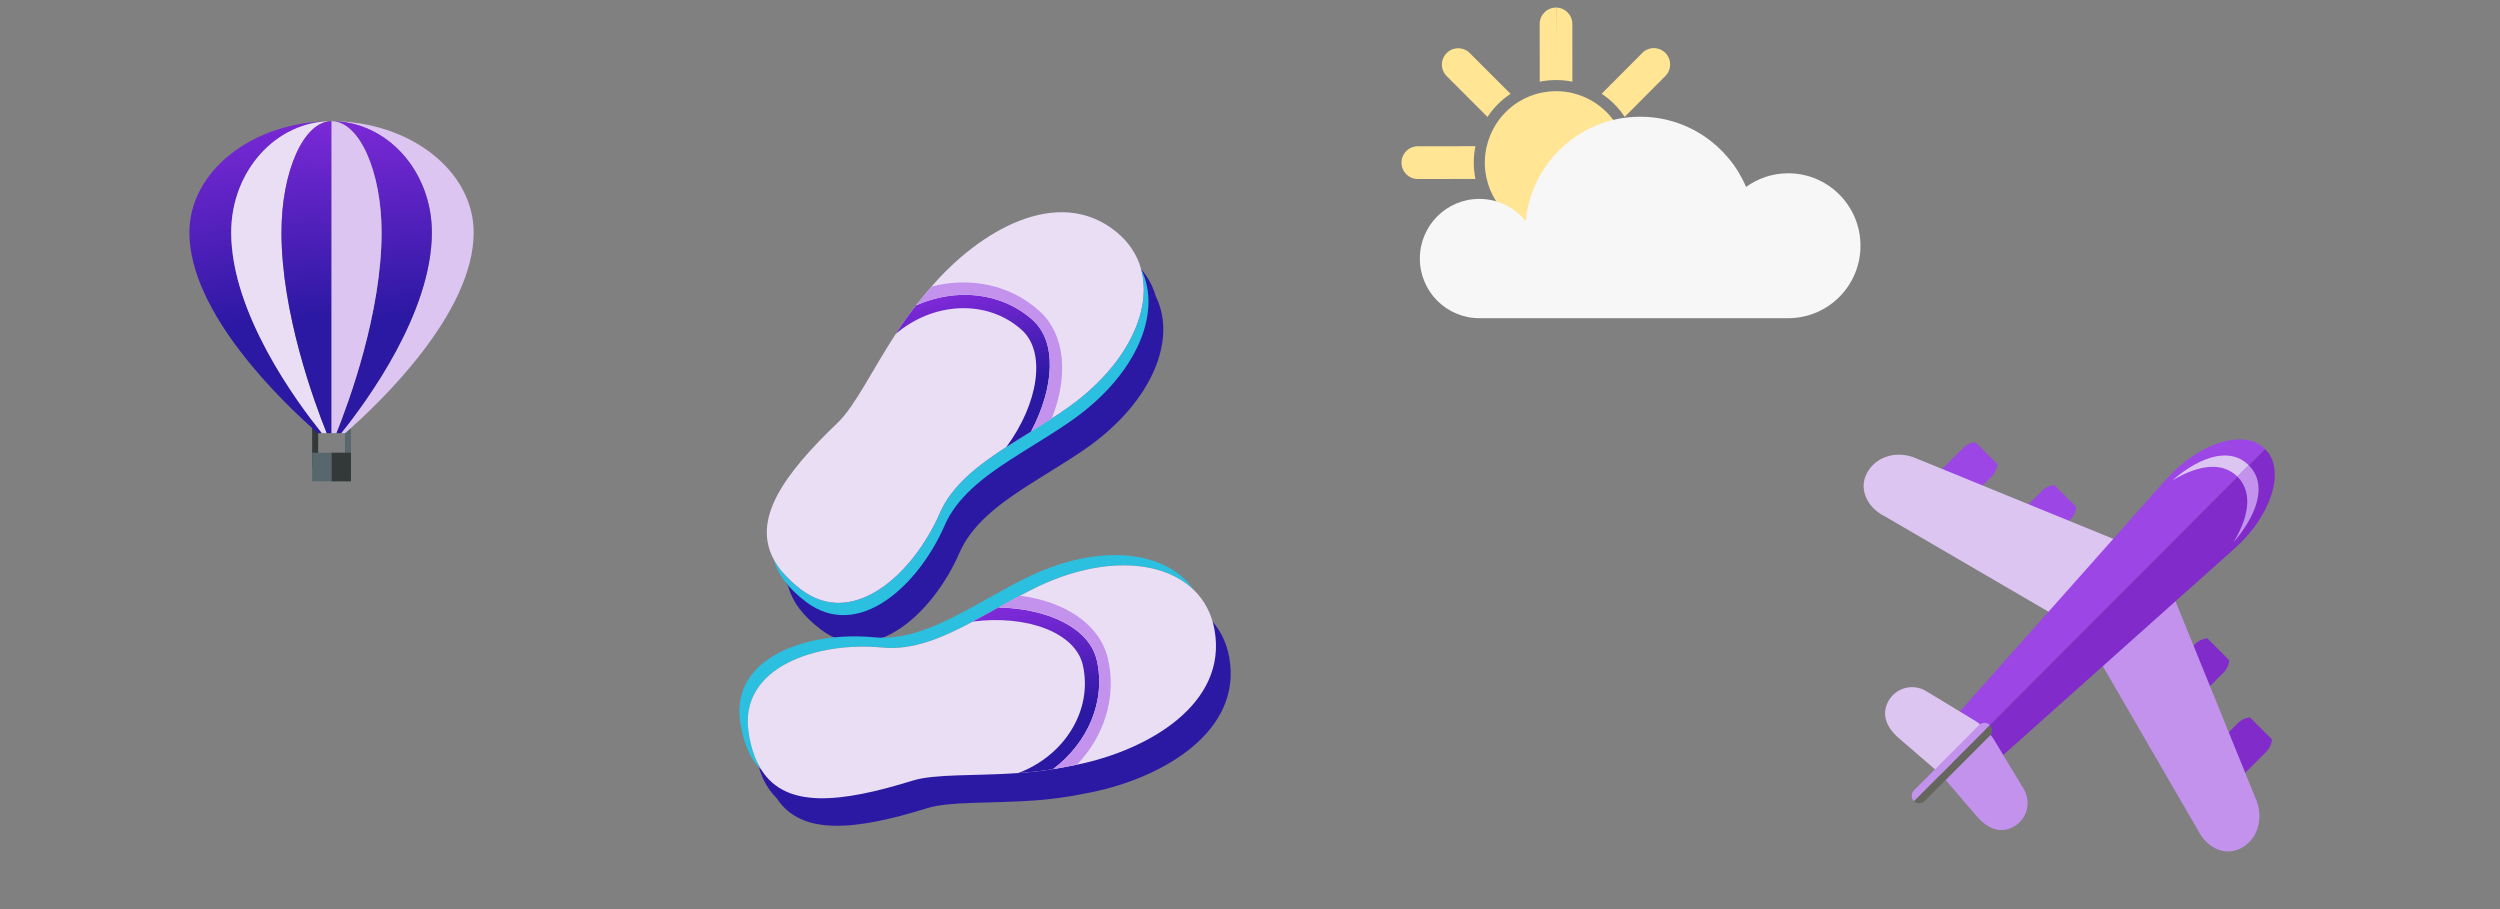 <svg width="330" height="120" viewBox="0 0 330 120" fill="none" xmlns="http://www.w3.org/2000/svg">
<rect x="0" y="0" width="330" height="120" fill="#808080" stroke="none"/>
<path d="M213.402 26.421C213.934 25.555 214.328 24.609 214.56 23.618C214.888 22.226 214.905 20.75 214.563 19.302C214.449 18.814 214.293 18.329 214.097 17.848C213.9 17.37 213.665 16.919 213.402 16.493C212.621 15.226 211.567 14.197 210.354 13.445C209.49 12.912 208.543 12.517 207.555 12.285C206.245 11.973 204.867 11.953 203.502 12.236C203.419 12.25 203.332 12.261 203.249 12.282C202.762 12.396 202.278 12.552 201.798 12.749C201.321 12.947 200.875 13.179 200.447 13.445C199.186 14.228 198.156 15.285 197.406 16.5C196.874 17.366 196.483 18.312 196.248 19.302C195.92 20.695 195.903 22.171 196.245 23.618C196.359 24.107 196.511 24.592 196.711 25.073C196.912 25.551 197.143 26.001 197.406 26.427C198.187 27.695 199.241 28.724 200.454 29.475C201.318 30.009 202.261 30.4 203.249 30.636C203.332 30.657 203.415 30.663 203.502 30.677C204.818 30.954 206.197 30.961 207.555 30.639C208.042 30.525 208.526 30.369 209.006 30.172C209.483 29.974 209.933 29.739 210.358 29.475C211.619 28.693 212.649 27.636 213.398 26.421H213.402Z" fill="#FFE594"/>
<path d="M194.755 23.618C194.461 22.167 194.468 20.702 194.755 19.302H193.28L187.149 19.309C185.961 19.313 184.997 20.279 185 21.474C185 22.666 185.968 23.632 187.156 23.628L193.28 23.622H194.762L194.755 23.618Z" fill="#FFE594"/>
<path d="M195.305 14.391L196.348 15.437C197.136 14.245 198.163 13.203 199.393 12.385L198.342 11.336L194.005 6.999C193.166 6.161 191.804 6.161 190.961 7.003C190.121 7.844 190.125 9.213 190.965 10.051L195.301 14.391H195.305Z" fill="#FFE594"/>
<path d="M223.661 19.289L217.538 19.296H216.056C216.349 20.747 216.342 22.215 216.056 23.611H217.531L223.661 23.604C224.85 23.604 225.811 22.634 225.811 21.44C225.811 20.252 224.843 19.285 223.655 19.289H223.661Z" fill="#FFE594"/>
<path d="M215.506 28.526L214.462 27.48C213.674 28.672 212.648 29.714 211.418 30.532L212.465 31.581L216.802 35.918C217.645 36.759 219.006 36.759 219.846 35.914C220.686 35.072 220.682 33.704 219.839 32.863L215.502 28.526H215.506Z" fill="#FFE594"/>
<path d="M207.558 32.132C206.843 32.277 206.124 32.347 205.412 32.35C204.683 32.35 203.961 32.277 203.256 32.132V33.611L203.266 39.755C203.266 40.947 204.227 41.907 205.412 41.907C206.608 41.907 207.572 40.94 207.568 39.749L207.562 33.611V32.128L207.558 32.132Z" fill="#FFE594"/>
<path d="M196.351 27.483L195.304 28.536L190.978 32.883C190.138 33.725 190.138 35.093 190.981 35.935C191.821 36.776 193.186 36.776 194.026 35.935L198.356 31.588L199.399 30.542C198.211 29.752 197.17 28.723 196.355 27.49L196.351 27.483Z" fill="#FFE594"/>
<path d="M203.249 10.781C203.971 10.636 204.693 10.567 205.412 10.567C206.131 10.567 206.853 10.639 207.554 10.778V9.303L207.547 3.154C207.547 1.97 206.59 1.01 205.412 1.003V10.331C205.412 8.859 205.412 1.003 205.391 1C204.202 1 203.238 1.966 203.238 3.161L203.245 9.299V10.785L203.249 10.781Z" fill="#FFE594"/>
<path d="M214.455 15.433L215.502 14.38L219.829 10.033C220.669 9.188 220.665 7.824 219.825 6.982C218.986 6.14 217.621 6.14 216.785 6.985L212.458 11.332L211.418 12.378C212.607 13.165 213.647 14.197 214.462 15.43L214.455 15.433Z" fill="#FFE594"/>
<path d="M236.043 22.873C233.966 22.873 232.048 23.545 230.483 24.675C228.171 19.23 222.784 15.409 216.508 15.409C208.602 15.409 202.112 21.471 201.397 29.205C199.959 27.407 197.751 26.254 195.274 26.254C190.937 26.254 187.419 29.78 187.419 34.127C187.419 38.474 190.937 42 195.274 42H236.043C241.313 42 245.584 37.719 245.584 32.437C245.584 27.155 241.313 22.873 236.043 22.873Z" fill="#F7F7F7"/>
<path d="M259.148 59.118L255.466 62.809C254.428 63.849 254.428 65.537 255.466 66.577C256.503 67.617 258.187 67.617 259.225 66.577L262.906 62.886C263.351 62.441 263.594 61.87 263.659 61.282L260.748 58.364C260.167 58.423 259.598 58.667 259.148 59.118Z" fill="#9B46E5"/>
<path d="M269.565 64.77L265.883 68.46C264.845 69.5 264.845 71.188 265.883 72.228C266.92 73.268 268.604 73.268 269.642 72.228L273.323 68.537C273.768 68.092 274.017 67.521 274.076 66.939L271.165 64.021C270.584 64.086 270.015 64.324 269.565 64.776V64.77Z" fill="#9B46E5"/>
<path d="M278.642 78.51C279.697 76.364 282.674 72.834 280.533 71.776L252.567 60.354C250.023 59.457 247.432 60.414 246.377 62.559C245.321 64.704 246.602 67.064 248.742 68.122L272.049 81.707C274.189 82.765 277.581 80.649 278.636 78.504L278.642 78.51Z" fill="#DDC5F2"/>
<path d="M299.156 99.22L295.475 102.911C294.437 103.951 292.753 103.951 291.716 102.911C290.678 101.865 290.678 100.177 291.716 99.137L295.398 95.447C295.842 94.995 296.411 94.757 296.992 94.692L299.904 97.61C299.844 98.192 299.601 98.763 299.151 99.214L299.156 99.22Z" fill="#812CCA"/>
<path d="M293.518 88.773L289.836 92.463C288.798 93.504 287.115 93.504 286.077 92.463C285.039 91.424 285.039 89.736 286.077 88.696L289.759 85.005C290.209 84.559 290.773 84.316 291.36 84.251L294.271 87.168C294.211 87.757 293.968 88.321 293.524 88.773H293.518Z" fill="#812CCA"/>
<path d="M279.804 79.675C281.944 78.617 285.466 75.627 286.521 77.779L297.911 105.811C298.806 108.361 297.851 110.958 295.711 112.015C293.571 113.073 291.217 111.79 290.162 109.644L276.608 86.277C275.553 84.132 277.658 80.732 279.804 79.675Z" fill="#C392ED"/>
<path d="M298.865 59.172C296.357 56.658 290.375 58.257 285.898 63.314L258.436 94.217C256.527 96.683 256.734 99.785 257.641 100.718L298.972 59.297C298.936 59.255 298.907 59.213 298.865 59.172Z" fill="#9B46E5"/>
<path d="M260.784 95.185L254.239 91.221C252.549 90.199 250.355 90.74 249.335 92.434C248.316 94.127 248.891 95.869 250.545 97.348L256.172 102.204L261.982 96.38C261.697 95.904 261.294 95.494 260.784 95.185Z" fill="#DDC5F2"/>
<path d="M299.097 59.404C301.61 61.918 300.01 67.914 294.964 72.401L264.134 99.928C261.679 101.842 258.578 101.634 257.647 100.724L298.972 59.297C299.014 59.333 299.061 59.362 299.097 59.404Z" fill="#812CCA"/>
<path d="M263.173 97.58L267.128 104.141C268.147 105.835 267.608 108.034 265.918 109.056C264.228 110.084 262.491 109.502 261.015 107.844L256.171 102.204L261.981 96.38C262.456 96.671 262.865 97.069 263.179 97.58H263.173Z" fill="#C392ED"/>
<path d="M296.784 61.365C294.614 59.19 290.861 59.873 286.723 63.427C290.571 61.139 293.476 61.085 295.349 62.916L296.837 61.424C296.837 61.424 296.802 61.383 296.784 61.365Z" fill="#DDC5F2"/>
<path d="M294.84 71.569C298.385 67.415 299.067 63.659 296.897 61.484C296.879 61.466 296.856 61.448 296.838 61.43L295.35 62.922C297.176 64.8 297.122 67.712 294.84 71.569Z" fill="#C392ED"/>
<path d="M262.658 95.703L252.638 105.746C253.029 106.138 253.657 106.138 254.049 105.746L262.658 97.117C263.043 96.731 263.043 96.095 262.658 95.703Z" fill="#65665D"/>
<path d="M261.247 95.702L252.638 104.331C252.253 104.718 252.247 105.354 252.638 105.746L262.658 95.702C262.267 95.31 261.638 95.31 261.247 95.702Z" fill="#C392ED"/>
<path d="M41.999 55.145H41.204V61.659H41.999V55.145Z" fill="#333839"/>
<path d="M46.327 55.145H45.532V61.659H46.327V55.145Z" fill="#57676D"/>
<path d="M43.765 59.757H41.204V63.536H43.765V59.757Z" fill="#57676D"/>
<path d="M46.326 59.757H43.765V63.536H46.326V59.757Z" fill="#333839"/>
<path d="M30.52 30.685C30.52 22.573 36.449 16 43.765 16C33.407 16 25 22.573 25 30.685C25 41.316 37.261 53.059 41.957 57.172H42.49C39.176 53.065 30.52 41.316 30.52 30.685Z" fill="url(#paint0_radial_594_15555)"/>
<path d="M30.52 30.685C30.52 41.316 39.17 53.059 42.49 57.172H43.13C41.476 53.065 37.16 41.316 37.16 30.685C37.16 22.573 40.118 16 43.765 16C36.454 16 30.52 22.573 30.52 30.685Z" fill="#EADEF4"/>
<path d="M37.154 30.685C37.154 41.316 41.471 53.059 43.125 57.172H43.759V16C40.113 16 37.154 22.573 37.154 30.685Z" fill="url(#paint1_radial_594_15555)"/>
<path d="M62.524 30.685C62.524 22.573 54.123 16 43.759 16C51.069 16 57.004 22.573 57.004 30.685C57.004 41.316 48.348 53.059 45.033 57.172H45.567C50.263 53.065 62.524 41.316 62.524 30.685Z" fill="#DDC5F2"/>
<path d="M50.37 30.685C50.37 41.316 46.053 53.059 44.399 57.172H45.033C48.348 53.065 57.004 41.316 57.004 30.685C57.004 22.573 51.069 16 43.759 16C47.405 16 50.364 22.573 50.364 30.685H50.37Z" fill="url(#paint2_radial_594_15555)"/>
<path d="M44.399 57.172C46.053 53.065 50.37 41.316 50.37 30.685C50.37 22.573 47.411 16 43.765 16V57.172H44.399Z" fill="#DDC5F2"/>
<g clip-path="url(#clip0_594_15555)">
<path d="M108.331 83.085C115.24 88.318 123.179 80.939 126.636 72.995C128.229 69.337 131.638 66.697 135.419 64.256C136.488 63.566 137.592 62.888 138.689 62.202C139.601 61.631 140.519 61.068 141.411 60.488C142.216 59.969 143.017 59.436 143.775 58.891C152.024 52.954 155.407 44.843 152.567 39.125C152.045 37.265 150.978 35.601 149.302 34.234C141.586 27.956 131.167 34.156 124.904 41.452C124.216 42.264 123.543 43.07 122.924 43.839C122.899 43.872 122.874 43.905 122.855 43.939C121.901 45.136 121.009 46.413 120.174 47.702C117.097 52.418 114.757 57.283 112.551 59.386C105.237 66.383 101.269 72.182 104.049 77.419C104.574 79.373 105.925 81.255 108.332 83.078L108.331 83.085Z" fill="#2C19A3"/>
<path d="M159.556 81.539C155.925 76.276 147.189 75.306 137.989 79.636C137.139 80.034 136.293 80.469 135.452 80.919C134.512 81.422 133.569 81.947 132.634 82.472C131.506 83.104 130.38 83.73 129.256 84.334C125.289 86.452 121.327 88.148 117.349 87.768C108.721 86.932 98.417 90.29 99.64 98.866C100.069 101.856 101.059 103.949 102.515 105.355C105.75 110.321 112.745 109.673 122.427 106.669C125.344 105.766 130.73 106.069 136.354 105.674C137.888 105.568 139.429 105.406 140.951 105.155C140.987 105.152 141.031 105.143 141.067 105.14C142.041 104.97 143.075 104.779 144.119 104.568C153.543 102.631 164.021 96.538 162.259 86.76C161.876 84.636 160.94 82.887 159.564 81.532L159.556 81.539Z" fill="#2C19A3"/>
<path d="M150.617 35.495C152.169 41.053 148.674 48.247 141.184 53.638C140.425 54.184 139.632 54.718 138.827 55.236C137.928 55.816 137.017 56.38 136.098 56.95C135.001 57.629 133.904 58.308 132.835 58.997C129.054 61.438 125.647 64.072 124.053 67.737C120.595 75.681 112.657 83.052 105.748 77.82C104.016 76.511 102.847 75.166 102.107 73.783C102.632 75.737 103.983 77.619 106.39 79.442C113.299 84.675 121.237 77.296 124.695 69.352C126.289 65.687 129.697 63.053 133.478 60.613C134.547 59.923 135.651 59.238 136.741 58.558C137.653 57.987 138.571 57.424 139.463 56.844C140.268 56.325 141.061 55.791 141.82 55.246C150.068 49.309 153.452 41.198 150.611 35.48L150.617 35.495Z" fill="#2BBFE0"/>
<path d="M150.617 35.495C150.103 33.636 149.028 31.972 147.352 30.605C139.643 24.327 129.232 30.528 122.968 37.824C122.273 38.635 121.607 39.442 120.989 40.211C120.963 40.244 120.945 40.278 120.92 40.311C119.958 41.514 119.074 42.785 118.238 44.074C115.168 48.791 112.821 53.655 110.615 55.758C103.294 62.754 99.333 68.554 102.106 73.79C102.84 75.165 104.016 76.511 105.748 77.827C112.657 83.059 120.595 75.681 124.052 67.744C125.646 64.079 129.054 61.445 132.835 59.005C133.904 58.315 135.001 57.629 136.097 56.957C137.009 56.386 137.92 55.822 138.826 55.243C139.631 54.725 140.424 54.191 141.183 53.645C148.673 48.254 152.169 41.053 150.616 35.502L150.617 35.495Z" fill="#EADEF4"/>
<path d="M136.322 42.253C132.131 38.506 126.143 37.998 120.919 40.311C119.957 41.514 119.073 42.785 118.238 44.074C123.214 39.832 130.306 39.468 134.856 43.536C138.121 46.461 137.112 53.198 132.841 59.005C133.91 58.316 135.008 57.63 136.104 56.958C139.189 51.095 139.522 45.127 136.322 42.26L136.322 42.253Z" fill="url(#paint3_radial_594_15555)"/>
<path d="M137.133 40.996C133.242 37.512 127.932 36.536 122.968 37.824C122.273 38.635 121.607 39.442 120.989 40.211C120.963 40.244 120.945 40.278 120.92 40.311C126.144 37.998 132.131 38.505 136.323 42.253C139.523 45.12 139.19 51.087 136.105 56.951C137.017 56.38 137.928 55.816 138.834 55.237C141.059 49.614 140.647 44.136 137.14 40.997L137.133 40.996Z" fill="#C392ED"/>
<path d="M157.621 77.904C153.507 73.85 145.515 73.416 137.164 77.347C136.314 77.745 135.468 78.18 134.626 78.637C133.686 79.14 132.744 79.657 131.802 80.182C130.681 80.815 129.548 81.44 128.425 82.037C124.457 84.162 120.495 85.858 116.518 85.471C107.882 84.634 97.585 88 98.808 96.576C99.117 98.728 99.725 100.396 100.573 101.712C99.11 100.305 98.127 98.213 97.698 95.223C96.475 86.647 106.779 83.289 115.407 84.125C119.385 84.505 123.347 82.809 127.314 80.691C128.445 80.088 129.571 79.462 130.691 78.829C131.634 78.305 132.569 77.786 133.517 77.277C134.365 76.828 135.212 76.386 136.054 75.994C145.254 71.664 153.989 72.641 157.621 77.897L157.621 77.904Z" fill="#2BBFE0"/>
<path d="M157.621 77.904C158.99 79.258 159.932 81.008 160.316 83.132C162.078 92.91 151.6 99.003 142.169 100.939C141.125 101.15 140.09 101.348 139.117 101.511C139.073 101.513 139.037 101.516 139 101.526C137.478 101.777 135.938 101.939 134.404 102.045C128.78 102.439 123.394 102.129 120.477 103.039C110.802 106.038 103.807 106.686 100.572 101.727C99.723 100.411 99.116 98.742 98.807 96.59C97.584 88.014 107.881 84.649 116.517 85.485C120.494 85.872 124.457 84.17 128.423 82.051C129.547 81.454 130.681 80.823 131.8 80.196C132.743 79.672 133.685 79.155 134.625 78.651C135.474 78.195 136.32 77.76 137.162 77.361C145.521 73.431 153.506 73.864 157.619 77.918L157.621 77.904Z" fill="#EADEF4"/>
<path d="M144.771 87.121C146.016 92.6 143.562 98.083 139 101.526C137.478 101.776 135.938 101.939 134.403 102.044C140.53 99.748 144.286 93.731 142.93 87.78C141.95 83.508 135.565 81.126 128.417 82.043C129.54 81.446 130.675 80.814 131.794 80.188C138.425 80.338 143.809 82.944 144.763 87.127L144.771 87.121Z" fill="url(#paint4_radial_594_15555)"/>
<path d="M146.262 87.018C147.421 92.107 145.706 97.222 142.169 100.931C141.126 101.143 140.091 101.341 139.118 101.503C139.074 101.505 139.038 101.508 139.001 101.519C143.556 98.075 146.016 92.593 144.772 87.114C143.818 82.93 138.434 80.325 131.803 80.175C132.745 79.65 133.687 79.133 134.627 78.63C140.634 79.412 145.224 82.43 146.269 87.019L146.262 87.018Z" fill="#C392ED"/>
</g>
<defs>
<radialGradient id="paint0_radial_594_15555" cx="0" cy="0" r="1" gradientUnits="userSpaceOnUse" gradientTransform="translate(38.782 55.73) rotate(-98.432) scale(46.384 89.8)">
<stop offset="0.3" stop-color="#2B18A3"/>
<stop offset="1" stop-color="#8E2DE2"/>
</radialGradient>
<radialGradient id="paint1_radial_594_15555" cx="0" cy="0" r="1" gradientUnits="userSpaceOnUse" gradientTransform="translate(42.005 55.73) rotate(-92.987) scale(45.945 31.909)">
<stop offset="0.3" stop-color="#2B18A3"/>
<stop offset="1" stop-color="#8E2DE2"/>
</radialGradient>
<radialGradient id="paint2_radial_594_15555" cx="0" cy="0" r="1" gradientUnits="userSpaceOnUse" gradientTransform="translate(53.486 55.73) rotate(-95.973) scale(46.133 63.729)">
<stop offset="0.3" stop-color="#2B18A3"/>
<stop offset="1" stop-color="#8E2DE2"/>
</radialGradient>
<radialGradient id="paint3_radial_594_15555" cx="0" cy="0" r="1" gradientUnits="userSpaceOnUse" gradientTransform="translate(131.969 58.221) rotate(-102.673) scale(22.929 94.831)">
<stop offset="0.3" stop-color="#2B18A3"/>
<stop offset="1" stop-color="#8E2DE2"/>
</radialGradient>
<radialGradient id="paint4_radial_594_15555" cx="0" cy="0" r="1" gradientUnits="userSpaceOnUse" gradientTransform="translate(139.142 101.824) rotate(-98.373) scale(24.82 82.058)">
<stop offset="0.3" stop-color="#2B18A3"/>
<stop offset="1" stop-color="#8E2DE2"/>
</radialGradient>
<clipPath id="clip0_594_15555">
<rect width="64" height="84" fill="white" transform="translate(105.475 24) rotate(6.476)"/>
</clipPath>
</defs>
</svg>
